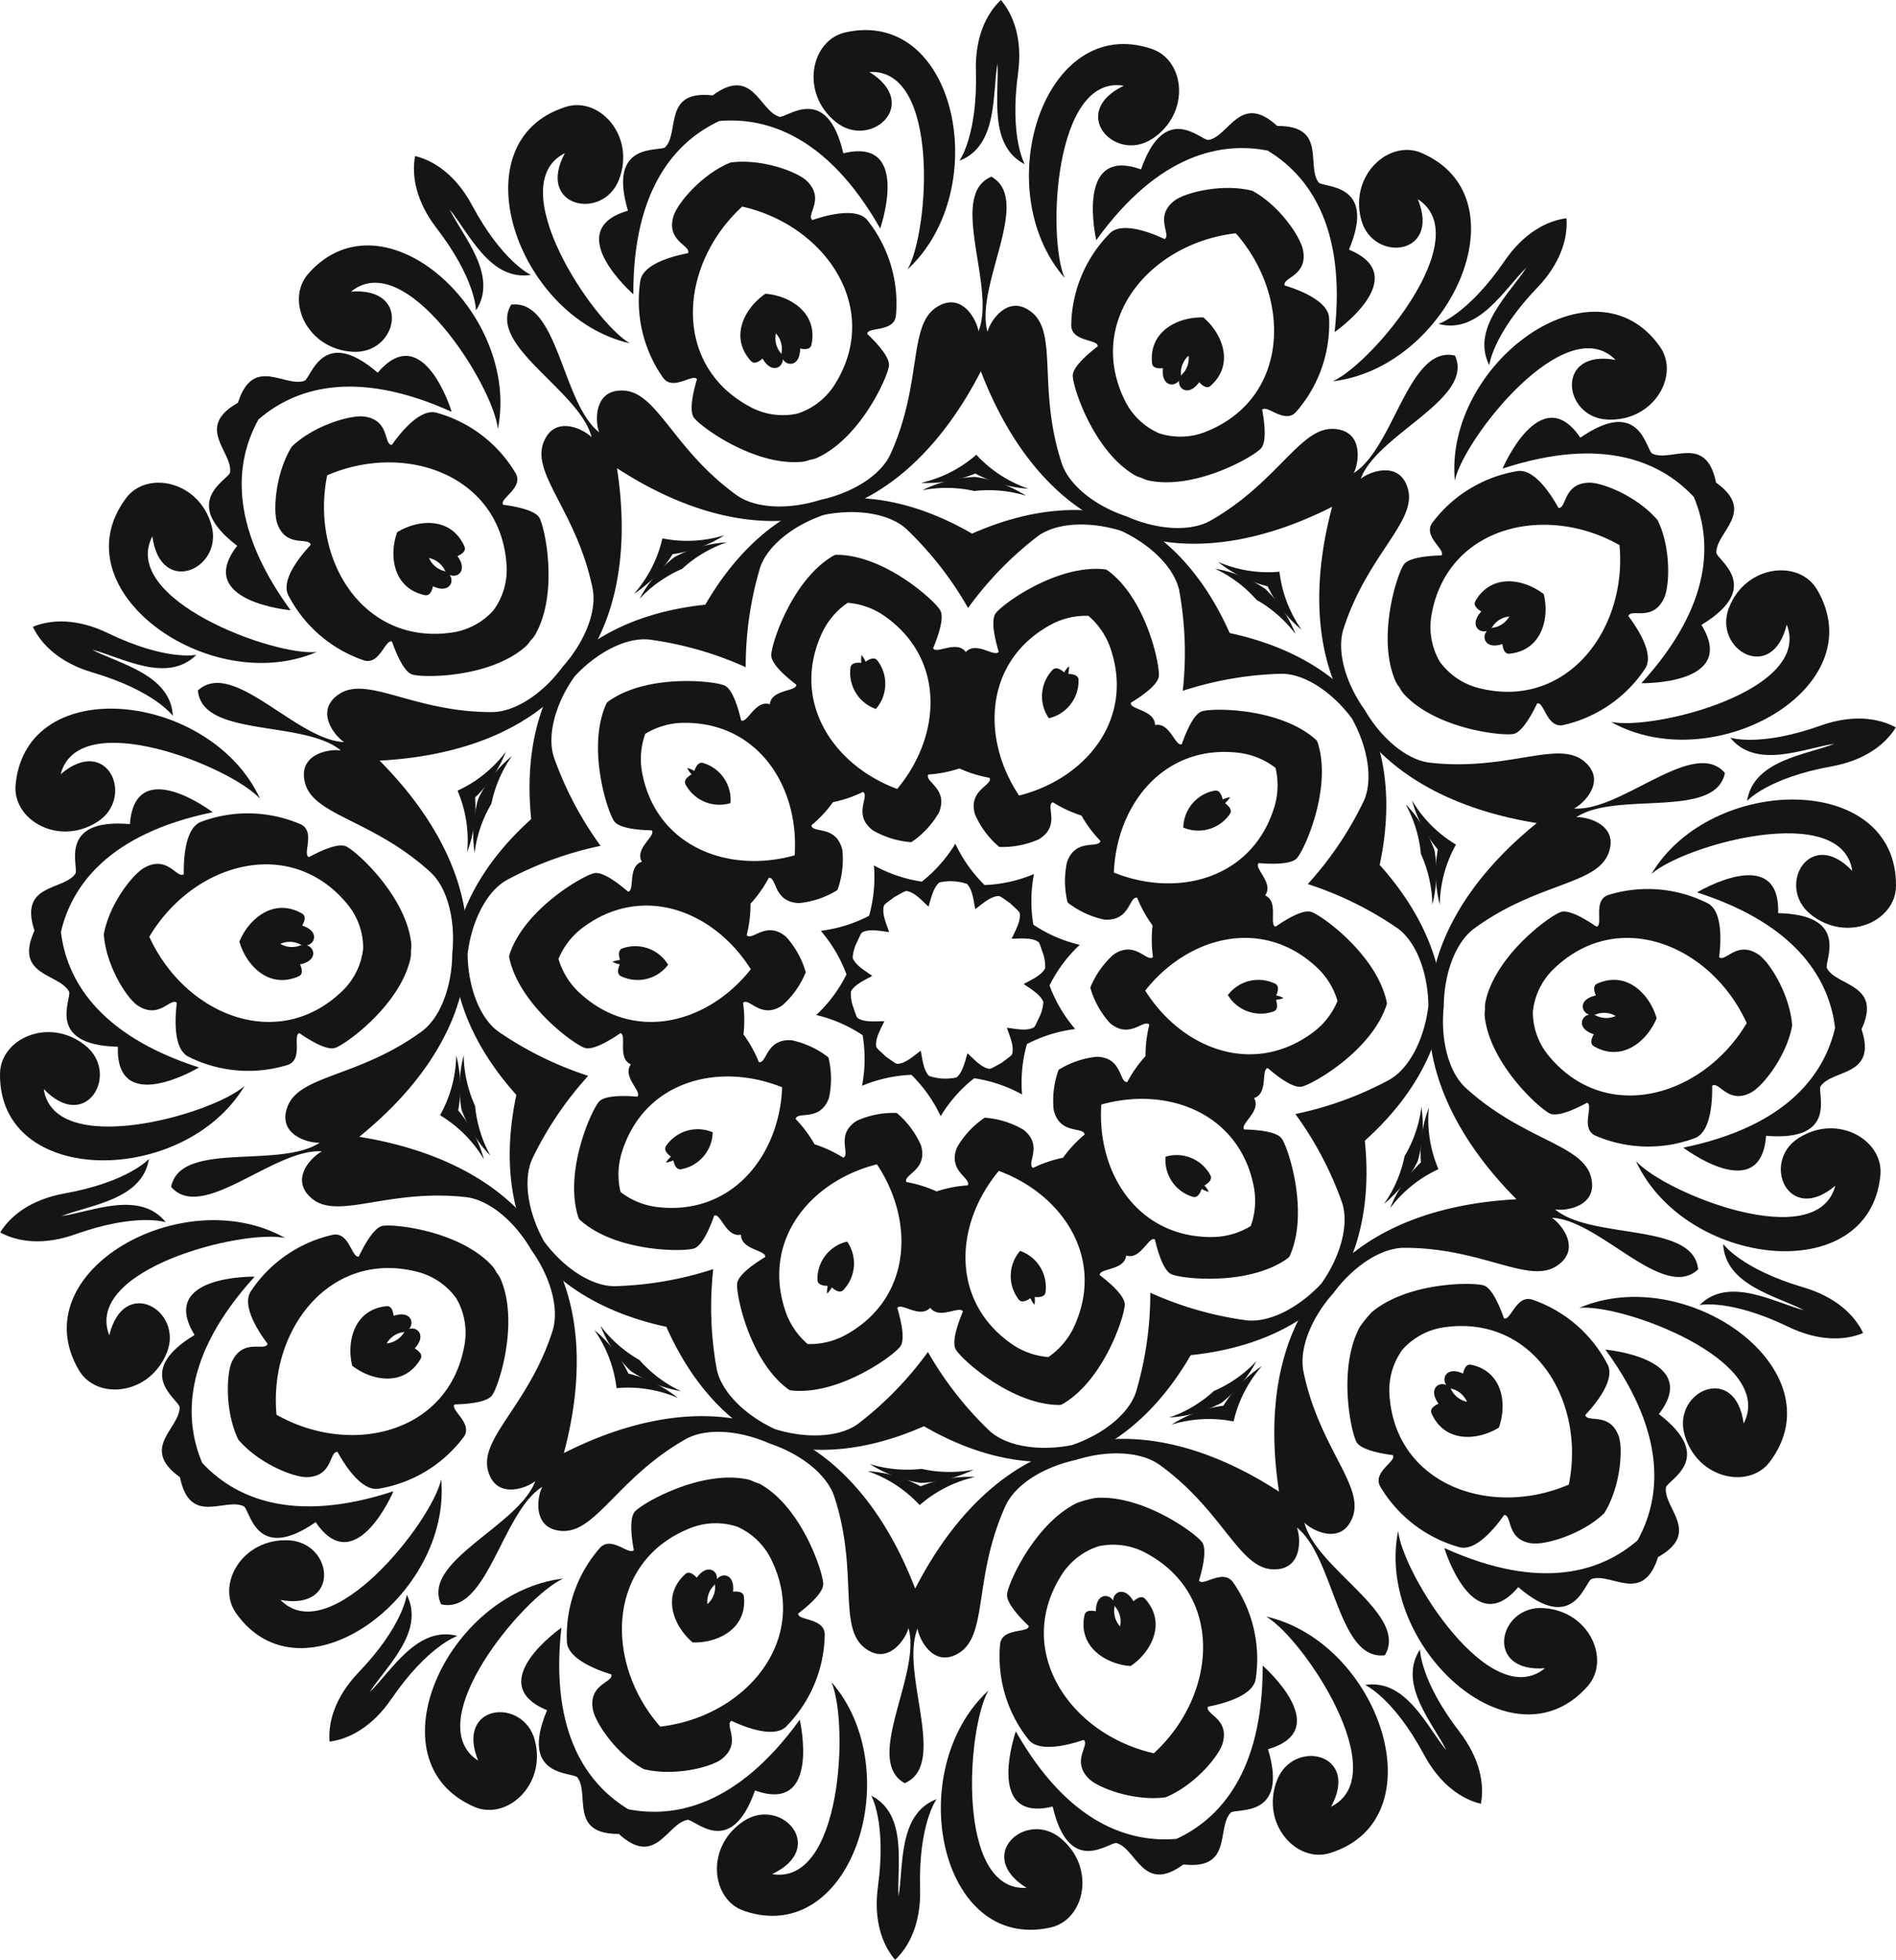 <svg xmlns="http://www.w3.org/2000/svg" width="247.819" height="256.027" viewBox="0 0 247.819 256.027"><g id="Group_1231" data-name="Group 1231" transform="translate(17.568 38.975)"><g id="Group_1229" data-name="Group 1229"><path id="Path_1797" data-name="Path 1797" d="M118.81,85.719a5.451,5.451,0,0,1,.228,1.806c-.5.924-1.69,1.433-2.8,2.048,1.042.731,2.165,1.365,2.567,2.338a5.427,5.427,0,0,1-.421,1.771c-.4.785-.629,1.477-.877,1.594-.951.452-2.209.167-3.472.01.413,1.2.949,2.377.7,3.4-.064.267-.694.634-1.381,1.185-.784.4-1.377.825-1.647.775-1.035-.194-1.885-1.164-2.814-2.034-.374,1.217-.63,2.481-1.431,3.164a6.766,6.766,0,0,1-3.6-.195c-.723-.764-.841-2.049-1.081-3.3-1.018.765-1.968,1.638-3.017,1.719-.274.021-.818-.465-1.554-.948C97.582,98.432,97,98,96.96,97.726c-.135-1.043.524-2.152,1.064-3.3-1.272.02-2.554.168-3.45-.383-.234-.144-.389-.857-.7-1.68a5.414,5.414,0,0,1-.227-1.806c.5-.924,1.689-1.433,2.8-2.048-1.042-.731-2.165-1.365-2.567-2.338A5.449,5.449,0,0,1,94.3,84.4c.4-.785.629-1.477.877-1.6.951-.451,2.209-.166,3.472-.009-.413-1.2-.949-2.377-.7-3.4.064-.267.694-.634,1.381-1.185.784-.4,1.377-.825,1.647-.775,1.035.194,1.885,1.164,2.814,2.033.374-1.216.63-2.481,1.431-3.163a6.779,6.779,0,0,1,3.6.194c.723.765.841,2.05,1.081,3.3,1.018-.764,1.968-1.637,3.017-1.718.274-.021.818.464,1.554.947.624.622,1.21,1.055,1.246,1.327.135,1.044-.524,2.153-1.064,3.305,1.272-.02,2.554-.168,3.45.383C118.344,84.183,118.5,84.9,118.81,85.719Zm.8,4.036a18.558,18.558,0,0,1,3.952-5.3,18.532,18.532,0,0,1-6.065-2.634,18.561,18.561,0,0,1,.08-6.612,18.533,18.533,0,0,1-6.455,1.433,18.561,18.561,0,0,1-3.821-5.4,18.558,18.558,0,0,1-4.38,4.954,18.565,18.565,0,0,1-6.263-2.12,18.574,18.574,0,0,1-.631,6.582,18.568,18.568,0,0,1-6.314,1.966,18.563,18.563,0,0,1,3.358,5.7,18.541,18.541,0,0,1-3.952,5.3,18.544,18.544,0,0,1,6.065,2.635,18.561,18.561,0,0,1-.08,6.612,18.558,18.558,0,0,1,6.455-1.434,18.561,18.561,0,0,1,3.821,5.4,18.543,18.543,0,0,1,4.38-4.954,18.565,18.565,0,0,1,6.263,2.12,18.55,18.55,0,0,1,.632-6.582,18.533,18.533,0,0,1,6.313-1.966A18.563,18.563,0,0,1,119.611,89.755Z" fill="#151515"></path><path id="Path_1798" data-name="Path 1798" d="M168.153,72.581a16.629,16.629,0,0,1,1.494,6.624,16.865,16.865,0,0,0,.281-7.1,16.876,16.876,0,0,0-3.773-6.018A16.625,16.625,0,0,1,168.153,72.581Z" fill="#151515"></path><path id="Path_1799" data-name="Path 1799" d="M166.022,112.056a16.63,16.63,0,0,1-2.685,6.237,16.867,16.867,0,0,0,4.4-5.576,16.87,16.87,0,0,0,.484-7.087A16.631,16.631,0,0,1,166.022,112.056Z" fill="#151515"></path><path id="Path_1800" data-name="Path 1800" d="M141.1,142.739a16.619,16.619,0,0,1-5.839,3.468,16.867,16.867,0,0,0,6.837-1.926,16.852,16.852,0,0,0,4.557-5.448A16.623,16.623,0,0,1,141.1,142.739Z" fill="#151515"></path><path id="Path_1801" data-name="Path 1801" d="M102.894,152.911a16.621,16.621,0,0,1-6.762-.627,16.849,16.849,0,0,0,6.663,2.461,16.861,16.861,0,0,0,6.889-1.729A16.63,16.63,0,0,1,102.894,152.911Z" fill="#151515"></path><path id="Path_1802" data-name="Path 1802" d="M66.009,138.686a16.615,16.615,0,0,1-5.1-4.482,16.858,16.858,0,0,0,3.944,5.908,16.865,16.865,0,0,0,6.59,2.65A16.62,16.62,0,0,1,66.009,138.686Z" fill="#151515"></path><path id="Path_1803" data-name="Path 1803" d="M44.53,105.5a16.612,16.612,0,0,1-1.493-6.624,16.85,16.85,0,0,0-.282,7.1,16.874,16.874,0,0,0,3.774,6.018A16.627,16.627,0,0,1,44.53,105.5Z" fill="#151515"></path><path id="Path_1804" data-name="Path 1804" d="M46.661,66.022a16.632,16.632,0,0,1,2.686-6.237,16.858,16.858,0,0,0-4.4,5.576,16.869,16.869,0,0,0-.484,7.087A16.625,16.625,0,0,1,46.661,66.022Z" fill="#151515"></path><path id="Path_1805" data-name="Path 1805" d="M71.588,35.339a16.619,16.619,0,0,1,5.839-3.468A16.867,16.867,0,0,0,70.59,33.8a16.868,16.868,0,0,0-4.557,5.449A16.623,16.623,0,0,1,71.588,35.339Z" fill="#151515"></path><path id="Path_1806" data-name="Path 1806" d="M109.789,25.167a16.619,16.619,0,0,1,6.762.626,16.866,16.866,0,0,0-6.662-2.461,16.864,16.864,0,0,0-6.89,1.73A16.629,16.629,0,0,1,109.789,25.167Z" fill="#151515"></path><path id="Path_1807" data-name="Path 1807" d="M146.674,39.392a16.624,16.624,0,0,1,5.1,4.481,16.863,16.863,0,0,0-3.944-5.907,16.865,16.865,0,0,0-6.59-2.65A16.62,16.62,0,0,1,146.674,39.392Z" fill="#151515"></path><path id="Path_1808" data-name="Path 1808" d="M153.369,76.517a45.273,45.273,0,0,1,11.769,5.8c2.381,1.742,3.936,5.709,3.993,10.115-.531,4.375-2.5,8.152-5.059,9.627a45.245,45.245,0,0,1-12.325,4.5,45.289,45.289,0,0,1,6.115,11.607c.9,2.809-.171,6.933-2.715,10.531-3,3.227-6.817,5.123-9.751,4.815a45.27,45.27,0,0,1-12.613-3.608,45.287,45.287,0,0,1-1.875,12.984c-.921,2.8-4.214,5.508-8.387,6.924-4.325.847-8.526.137-10.719-1.837a45.287,45.287,0,0,1-8.084-10.332,45.287,45.287,0,0,1-9.148,9.4c-2.393,1.727-6.647,1.98-10.855.672-4-1.857-6.979-4.9-7.593-7.786a45.294,45.294,0,0,1-.466-13.111,45.279,45.279,0,0,1-12.928,2.229c-2.951-.009-6.541-2.3-9.177-5.836-2.142-3.852-2.765-8.067-1.566-10.762a45.25,45.25,0,0,1,7.33-10.881,45.294,45.294,0,0,1-11.77-5.8c-2.381-1.742-3.936-5.709-3.993-10.116.531-4.374,2.5-8.151,5.059-9.627a45.289,45.289,0,0,1,12.325-4.5,45.264,45.264,0,0,1-6.115-11.606c-.9-2.809.171-6.933,2.715-10.531,3-3.227,6.817-5.123,9.751-4.815A45.269,45.269,0,0,1,79.9,48.183,45.286,45.286,0,0,1,81.775,35.2c.921-2.8,4.214-5.508,8.387-6.924,4.325-.847,8.526-.138,10.719,1.836a45.282,45.282,0,0,1,8.084,10.333,45.27,45.27,0,0,1,9.149-9.4c2.392-1.727,6.646-1.98,10.854-.672,4,1.856,6.979,4.9,7.593,7.786a45.294,45.294,0,0,1,.466,13.111,45.286,45.286,0,0,1,12.928-2.229c2.951.009,6.541,2.305,9.177,5.836,2.142,3.852,2.765,8.067,1.566,10.762A45.3,45.3,0,0,1,153.369,76.517ZM132.121,90.431c5.649-7.152,15.482-9.742,22.633-2.836a9.774,9.774,0,0,1,2.5,4.192,9.781,9.781,0,0,1-2.933,3.9C146.465,101.782,136.967,98.149,132.121,90.431Zm-4.1-15.419c.366-9.106,6.8-16.981,16.643-15.6a9.773,9.773,0,0,1,4.484,1.924,9.775,9.775,0,0,1-.081,4.878C146.292,75.764,136.473,78.407,128.016,75.012ZM115.631,64.951c-5.056-7.582-4.48-17.734,4.3-22.4a9.776,9.776,0,0,1,4.758-1.079,9.776,9.776,0,0,1,2.8,3.994C130.859,54.817,124.469,62.727,115.631,64.951ZM99.7,64.091c-8.547-3.162-14.049-11.714-9.691-20.649a9.765,9.765,0,0,1,3.216-3.669,9.77,9.77,0,0,1,4.614,1.584C106.062,46.942,105.542,57.1,99.7,64.091ZM86.3,72.76c-8.773,2.466-18.251-1.219-19.976-11.009a9.765,9.765,0,0,1,.444-4.859,9.768,9.768,0,0,1,4.664-1.43C81.371,55.146,86.919,63.668,86.3,72.76ZM80.562,87.647C74.913,94.8,65.08,97.388,57.929,90.483a9.784,9.784,0,0,1-2.5-4.192,9.768,9.768,0,0,1,2.933-3.9C66.218,76.3,75.716,79.929,80.562,87.647Zm4.105,15.419c-.366,9.106-6.8,16.981-16.643,15.6a9.773,9.773,0,0,1-4.484-1.924,9.765,9.765,0,0,1,.082-4.878C66.391,102.314,76.21,99.67,84.667,103.066Zm12.385,10.061c5.056,7.582,4.48,17.734-4.3,22.4A9.776,9.776,0,0,1,88,136.607a9.773,9.773,0,0,1-2.8-3.995C81.824,123.261,88.214,115.351,97.052,113.127Zm15.932.86c8.548,3.162,14.049,11.714,9.691,20.649a9.78,9.78,0,0,1-3.215,3.669,9.765,9.765,0,0,1-4.615-1.585C106.621,131.136,107.142,120.981,112.984,113.987Zm13.4-8.669c8.773-2.466,18.251,1.219,19.977,11.009a9.776,9.776,0,0,1-.445,4.859,9.787,9.787,0,0,1-4.664,1.43C131.312,122.932,125.764,114.41,126.38,105.318ZM150.2,91.406a3.306,3.306,0,0,0-.959-.336c.264-.612.4-1.3-.176-1.554a5.009,5.009,0,0,0-6.142,1.5,5.009,5.009,0,0,0,5.945,2.149c.6-.19.539-.889.343-1.526A3.258,3.258,0,0,0,150.2,91.406Zm-6.984-26.231a3.284,3.284,0,0,0-.974.292c-.146-.65-.443-1.285-1.056-1.154a5.009,5.009,0,0,0-4.089,4.821,5.008,5.008,0,0,0,6.074-1.755c.37-.5-.087-1.036-.62-1.436A3.3,3.3,0,0,0,143.216,65.175Zm-21.07-17.117a3.332,3.332,0,0,0-.616.809c-.5-.44-1.114-.779-1.532-.313a5.009,5.009,0,0,0-.474,6.3,5.007,5.007,0,0,0,3.881-4.99c0-.626-.679-.787-1.345-.8A3.263,3.263,0,0,0,122.146,48.058ZM95.04,46.6a3.285,3.285,0,0,0-.023,1.016c-.664-.061-1.359.025-1.423.648a5.009,5.009,0,0,0,3.321,5.379,5.01,5.01,0,0,0,.208-6.319c-.366-.508-1.012-.237-1.557.146A3.293,3.293,0,0,0,95.04,46.6ZM72.251,61.344a3.281,3.281,0,0,0,.578.836c-.573.34-1.085.819-.771,1.36a5.008,5.008,0,0,0,5.849,2.4,5.008,5.008,0,0,0-3.546-5.233c-.6-.2-.958.4-1.174,1.033A3.279,3.279,0,0,0,72.251,61.344ZM62.483,86.671a3.275,3.275,0,0,0,.959.337c-.264.611-.4,1.3.176,1.553a5.009,5.009,0,0,0,6.142-1.5,5.008,5.008,0,0,0-5.945-2.149c-.6.19-.539.889-.342,1.525A3.287,3.287,0,0,0,62.483,86.671ZM69.467,112.9a3.284,3.284,0,0,0,.974-.292c.146.65.444,1.285,1.056,1.154a5.01,5.01,0,0,0,4.089-4.822,5.008,5.008,0,0,0-6.073,1.756c-.371.505.086,1.036.619,1.435A3.348,3.348,0,0,0,69.467,112.9Zm21.07,17.117a3.307,3.307,0,0,0,.616-.809c.5.44,1.114.779,1.532.313a5.008,5.008,0,0,0,.474-6.3,5.007,5.007,0,0,0-3.881,4.99c0,.626.679.787,1.345.8A3.291,3.291,0,0,0,90.537,130.02Zm27.106,1.463a3.285,3.285,0,0,0,.023-1.016c.664.061,1.359-.025,1.424-.648a5.01,5.01,0,0,0-3.322-5.379,5.009,5.009,0,0,0-.207,6.319c.365.508,1.012.237,1.556-.146A3.293,3.293,0,0,0,117.643,131.483Zm22.79-14.749a3.313,3.313,0,0,0-.579-.836c.573-.34,1.085-.819.771-1.361a5.009,5.009,0,0,0-5.849-2.4,5.008,5.008,0,0,0,3.546,5.233c.6.2.958-.4,1.174-1.033A3.3,3.3,0,0,0,140.433,116.734Zm23.276-24.6a4.283,4.283,0,0,0-.1-.545c-1.466-5.917-8.273-10.9-9.764-11.425-1.147-.408-3.573,1.147-4.687,1.918-.9-.23.462-3.263-1.365-4.081,1.178-1.618-1.516-3.57-.845-4.22,1.35.115,4.228.258,5.02-.667,1.031-1.2,4.46-8.9,2.79-14.767a4.288,4.288,0,0,0-.181-.525,4.543,4.543,0,0,0-.4-.38c-4.665-3.924-13.1-3.952-14.615-3.5-1.168.344-2.216,3.028-2.664,4.306-.867.346-1.545-2.911-3.5-2.5,0-2-3.325-2-3.164-2.917,1.159-.7,3.571-2.276,3.669-3.49.128-1.576-1.626-9.825-6.423-13.587a4.35,4.35,0,0,0-.455-.318,4.407,4.407,0,0,0-.55-.07c-6.081-.433-12.92,4.5-13.883,5.756-.743.965-.013,3.753.376,5.05-.5.79-2.961-1.447-4.3.037-1.175-1.62-3.864.339-4.274-.5.525-1.248,1.551-3.941.917-4.98-.823-1.351-7.091-6.993-13.183-7.217a4.384,4.384,0,0,0-.555.01,4.412,4.412,0,0,0-.486.267c-5.174,3.224-7.806,11.236-7.848,12.817-.034,1.217,2.195,3.044,3.272,3.865.061.931-3.246.569-3.46,2.559-1.9-.62-2.927,2.545-3.751,2.108-.308-1.319-1.061-4.1-2.186-4.569-1.459-.609-9.847-1.489-14.907,1.91a4.452,4.452,0,0,0-.443.335,4.274,4.274,0,0,0-.236.5C59.223,58.965,61.8,66.994,62.7,68.3c.688,1,3.565,1.172,4.919,1.2.6.718-2.291,2.369-1.294,4.1-1.9.617-.872,3.779-1.8,3.91-1.024-.886-3.268-2.693-4.453-2.411-1.539.365-8.842,4.583-10.937,10.307a4.328,4.328,0,0,0-.162.531,4.286,4.286,0,0,0,.1.545c1.467,5.917,8.273,10.9,9.764,11.425,1.147.408,3.573-1.147,4.687-1.918.9.23-.462,3.263,1.365,4.081-1.178,1.618,1.516,3.57.845,4.219-1.35-.114-4.228-.257-5.02.667-1.03,1.2-4.46,8.9-2.79,14.768a4.465,4.465,0,0,0,.181.525,4.4,4.4,0,0,0,.4.379c4.665,3.925,13.1,3.952,14.615,3.5,1.168-.344,2.216-3.028,2.665-4.307.867-.346,1.544,2.911,3.5,2.5,0,2,3.324,2,3.163,2.916-1.159.7-3.571,2.277-3.669,3.491-.128,1.576,1.626,9.825,6.423,13.587a4.35,4.35,0,0,0,.455.318,4.6,4.6,0,0,0,.55.07c6.081.433,12.92-4.5,13.883-5.756.743-.965.013-3.753-.375-5.051.5-.789,2.96,1.448,4.3-.037,1.174,1.62,3.863-.338,4.274.5-.526,1.249-1.552,3.942-.917,4.981.822,1.35,7.09,6.993,13.182,7.217a4.571,4.571,0,0,0,.555-.01,4.412,4.412,0,0,0,.486-.267c5.174-3.224,7.807-11.236,7.849-12.817.033-1.217-2.2-3.044-3.273-3.865-.061-.932,3.246-.57,3.46-2.559,1.9.62,2.927-2.545,3.751-2.108.309,1.319,1.062,4.1,2.186,4.568,1.459.609,9.847,1.49,14.907-1.91a4.449,4.449,0,0,0,.443-.334,4.277,4.277,0,0,0,.236-.5c2.291-5.649-.289-13.678-1.184-14.982-.688-1-3.565-1.172-4.919-1.2-.6-.718,2.291-2.369,1.294-4.1,1.9-.617.873-3.78,1.8-3.91,1.024.885,3.268,2.693,4.453,2.411,1.539-.365,8.842-4.583,10.937-10.307A4.382,4.382,0,0,0,163.709,92.136ZM133.077,81.92a16.518,16.518,0,0,0,.057,4.137c-.832.727-2.333-2.247-5.149-.336a11.674,11.674,0,0,0-3.046,4.322,11.668,11.668,0,0,0,2.563,4.625c2.594,2.2,4.406-.593,5.155.219a16.539,16.539,0,0,0-.5,4.107,16.5,16.5,0,0,0-2.385,3.381c-1.1.1-.567-3.189-3.968-3.3a11.673,11.673,0,0,0-5.005,1.706,11.653,11.653,0,0,0-.644,5.249c.8,3.306,3.912,2.11,4.041,3.207a16.542,16.542,0,0,0-2.82,3.028,16.5,16.5,0,0,0-3.917,1.333c-.949-.567,1.416-2.914-1.271-5a11.673,11.673,0,0,0-5.052-1.562,11.685,11.685,0,0,0-3.607,3.867c-1.293,3.148,1.925,4.008,1.384,4.971a16.511,16.511,0,0,0-4.061.792,16.53,16.53,0,0,0-3.952-1.225c-.434-1.016,2.858-1.524,1.911-4.792a11.672,11.672,0,0,0-3.169-4.233,11.664,11.664,0,0,0-5.191,1.009c-2.9,1.786-.8,4.373-1.8,4.834a16.511,16.511,0,0,0-3.751-1.746,16.518,16.518,0,0,0-2.477-3.314c.246-1.077,3.208.447,4.363-2.754a11.667,11.667,0,0,0-.076-5.287,11.666,11.666,0,0,0-4.792-2.235c-3.393-.257-3.217,3.069-4.3,2.852a16.527,16.527,0,0,0-2.008-3.617,16.518,16.518,0,0,0-.057-4.137c.832-.727,2.333,2.247,5.149.336a11.671,11.671,0,0,0,3.046-4.322,11.668,11.668,0,0,0-2.563-4.625c-2.594-2.2-4.406.592-5.155-.22a16.526,16.526,0,0,0,.5-4.107,16.469,16.469,0,0,0,2.385-3.38c1.1-.1.567,3.189,3.968,3.3A11.668,11.668,0,0,0,91.886,77.3a11.671,11.671,0,0,0,.645-5.249c-.8-3.306-3.913-2.11-4.042-3.208a16.5,16.5,0,0,0,2.82-3.027,16.52,16.52,0,0,0,3.918-1.333c.948.567-1.417,2.914,1.271,5a11.677,11.677,0,0,0,5.051,1.562,11.665,11.665,0,0,0,3.607-3.868c1.293-3.147-1.925-4.007-1.384-4.97a16.511,16.511,0,0,0,4.061-.792,16.522,16.522,0,0,0,3.952,1.224c.434,1.016-2.858,1.525-1.911,4.793a11.672,11.672,0,0,0,3.169,4.233,11.661,11.661,0,0,0,5.191-1.009c2.9-1.786.8-4.373,1.8-4.835a16.509,16.509,0,0,0,3.751,1.747,16.516,16.516,0,0,0,2.478,3.313c-.247,1.078-3.209-.446-4.364,2.755a11.681,11.681,0,0,0,.076,5.287,11.682,11.682,0,0,0,4.793,2.235c3.392.257,3.216-3.069,4.3-2.853A16.55,16.55,0,0,0,133.077,81.92Zm37.91,10.609C170.9,86.76,168.4,80.3,162.764,74.015c1.761-8.25.72-15.1-2.072-20.15-3.463-4.615-9.287-8.372-17.534-10.144-3.425-7.71-8.295-12.641-13.521-15.085-5.514-1.7-12.434-1.314-20.148,2.1-7.3-4.225-14.14-5.352-19.805-4.257-5.459,1.867-10.832,6.245-15.066,13.542-8.391.874-14.585,3.982-18.524,8.2C52.775,52.937,51,59.637,51.864,68.029,45.59,73.668,42.406,79.824,41.7,85.549c.089,5.769,2.593,12.232,8.223,18.513-1.761,8.25-.719,15.1,2.072,20.151,3.463,4.615,9.287,8.372,17.535,10.144,3.424,7.71,8.294,12.641,13.52,15.085,5.514,1.7,12.434,1.314,20.148-2.1,7.3,4.225,14.141,5.351,19.805,4.256,5.459-1.866,10.832-6.245,15.066-13.541,8.391-.874,14.585-3.982,18.524-8.2,3.32-4.72,5.093-11.419,4.23-19.811C167.093,104.41,170.278,98.254,170.987,92.529Z" fill="#151515"></path></g><g id="Group_1230" data-name="Group 1230"><path id="Path_1809" data-name="Path 1809" d="M222.291,95.3c-.729-5.994-4.65-13.389-18.047-17.695,0,0,10.9-6.539,10.6,2.706,9.62.226,5.937,6.389,6.388,7.216,1.312,2.4,7.24,2,4.514,7.959,2.068,6.218-3.782,5.178-5.344,7.428-.538.773,2.461,7.3-7.129,6.486-.7,9.224-10.827,1.549-10.827,1.549C216.227,108.108,220.921,101.179,222.291,95.3Z" fill="#151515"></path><path id="Path_1810" data-name="Path 1810" d="M196.467,162.256c2.934-5.278,4.108-13.565-4.2-24.923,0,0,12.661,1.115,6.983,8.418,7.651,5.837,1.049,8.659.928,9.593-.353,2.716,4.68,5.873-1.027,9.092-1.982,6.246-6.1,1.966-8.69,2.868-.889.31-2.3,7.35-9.579,1.057-5.985,7.053-9.67-5.11-9.67-5.11C184.032,169.055,191.9,166.209,196.467,162.256Z" fill="#151515"></path><path id="Path_1811" data-name="Path 1811" d="M136.219,201.247c5.476-2.545,11.3-8.559,11.252-22.631,0,0,9.587,8.344.7,10.915,2.759,9.22-4.241,7.621-4.888,8.306-1.882,1.99.335,7.5-6.175,6.752-5.275,3.889-6.093-2-8.716-2.787-.9-.272-6.179,4.6-8.371-4.776-8.987,2.189-4.819-9.818-4.819-9.818C122.162,199.438,130.2,201.762,136.219,201.247Z" fill="#151515"></path><path id="Path_1812" data-name="Path 1812" d="M64.558,197.379c5.927,1.159,14.171-.285,22.406-11.7,0,0,2.851,12.386-5.848,9.243-3.188,9.081-7.911,3.673-8.837,3.847-2.692.5-4.14,6.266-8.965,1.833-6.553.045-3.756-5.2-5.413-7.378-.569-.75-7.7.085-3.965-8.784-8.557-3.513,1.872-10.777,1.872-10.777C54.249,187.653,59.389,194.259,64.558,197.379Z" fill="#151515"></path><path id="Path_1813" data-name="Path 1813" d="M8.858,152.128c4.113,4.422,11.631,8.1,25,3.708,0,0-4.974,11.7-10.165,4.04-7.916,5.473-8.559-1.678-9.409-2.082-2.475-1.175-7.033,2.636-8.331-3.787-5.328-3.814.017-6.411-.042-9.15-.02-.942-6.28-4.457,1.955-9.437-4.858-7.872,7.849-7.618,7.849-7.618C6.234,138.2,6.509,146.565,8.858,152.128Z" fill="#151515"></path><path id="Path_1814" data-name="Path 1814" d="M-9.608,82.78c.729,5.994,4.65,13.388,18.047,17.695,0,0-10.9,6.539-10.6-2.706-9.62-.226-5.937-6.389-6.388-7.216-1.311-2.4-7.239-2-4.514-7.96-2.068-6.218,3.782-5.177,5.344-7.427.538-.774-2.46-7.3,7.129-6.486.7-9.224,10.827-1.549,10.827-1.549C-3.543,69.97-8.238,76.9-9.608,82.78Z" fill="#151515"></path><path id="Path_1815" data-name="Path 1815" d="M16.216,15.822c-2.934,5.278-4.108,13.565,4.2,24.923,0,0-12.66-1.116-6.983-8.418-7.651-5.838-1.049-8.659-.928-9.593.353-2.716-4.68-5.874,1.027-9.093,1.982-6.246,6.1-1.966,8.69-2.867.889-.31,2.3-7.351,9.579-1.058,5.985-7.052,9.671,5.111,9.671,5.111C28.651,9.023,20.781,11.869,16.216,15.822Z" fill="#151515"></path><path id="Path_1816" data-name="Path 1816" d="M76.464-23.17c-5.476,2.546-11.3,8.56-11.252,22.632,0,0-9.587-8.344-.7-10.915-2.759-9.22,4.241-7.622,4.888-8.306,1.882-1.99-.334-7.5,6.175-6.752,5.275-3.889,6.093,2,8.716,2.787.9.272,6.18-4.595,8.371,4.775,8.987-2.188,4.819,9.819,4.819,9.819C90.521-21.361,82.48-23.684,76.464-23.17Z" fill="#151515"></path><path id="Path_1817" data-name="Path 1817" d="M148.125-19.3c-5.926-1.159-14.171.285-22.406,11.7,0,0-2.851-12.386,5.848-9.243,3.188-9.081,7.911-3.673,8.837-3.847,2.693-.5,4.14-6.266,8.965-1.833,6.553-.045,3.756,5.2,5.413,7.378.569.75,7.7-.085,3.965,8.784C167.3-2.854,156.875,4.41,156.875,4.41,158.434-9.575,153.294-16.181,148.125-19.3Z" fill="#151515"></path><path id="Path_1818" data-name="Path 1818" d="M203.826,25.949c-4.113-4.421-11.632-8.1-25-3.707,0,0,4.974-11.7,10.165-4.04,7.916-5.473,8.559,1.678,9.41,2.082,2.474,1.175,7.032-2.637,8.33,3.786,5.328,3.815-.016,6.412.042,9.151.02.941,6.28,4.457-1.955,9.437,4.859,7.871-7.849,7.618-7.849,7.618C206.449,39.878,206.174,31.512,203.826,25.949Z" fill="#151515"></path><path id="Path_1819" data-name="Path 1819" d="M224.538,74.8c-1.369-9.182-22.016-3.378-26.258.4,7.856-13.146,32.156-13.312,31.97,1.6-.058,4.611-6.464,7.467-11.175,3.657C214.522,76.773,219.007,68.966,224.538,74.8Z" fill="#151515"></path><path id="Path_1820" data-name="Path 1820" d="M193.593,8.043C187.088,1.418,173.8,18.25,172.585,23.8c-1.372-15.252,18.19-29.67,26.807-17.493,2.663,3.764-.841,9.84-6.891,9.527C186.651,15.529,185.691,6.577,193.593,8.043Z" fill="#151515"></path><path id="Path_1821" data-name="Path 1821" d="M129.321-27.773c-9.157-1.536-10.016,19.894-7.735,25.1-10.074-11.533-2.723-34.7,11.4-29.909,4.368,1.479,5.1,8.455.025,11.758C128.1-17.637,122.067-24.315,129.321-27.773Z" fill="#151515"></path><path id="Path_1822" data-name="Path 1822" d="M56.272-18.971c-8.311,4.139,3.59,21.982,8.493,24.849-14.929-3.409-22.6-26.468-8.353-30.9,4.4-1.37,9.1,3.84,6.931,9.5C61.246-10.056,52.436-11.909,56.272-18.971Z" fill="#151515"></path><path id="Path_1823" data-name="Path 1823" d="M2.347,31.087C-1.943,39.321,18.173,46.761,23.825,46.2,9.743,52.216-10.014,38.067-1.1,26.109c2.756-3.7,9.618-2.242,11.19,3.609C11.612,35.376,3.395,39.055,2.347,31.087Z" fill="#151515"></path><path id="Path_1824" data-name="Path 1824" d="M-11.854,103.281c1.368,9.183,22.015,3.379,26.257-.4-7.856,13.146-32.156,13.312-31.97-1.6.058-4.611,6.464-7.467,11.175-3.657C-1.838,101.305-6.323,109.112-11.854,103.281Z" fill="#151515"></path><path id="Path_1825" data-name="Path 1825" d="M19.09,170.035c6.5,6.625,19.8-10.207,21.009-15.757,1.371,15.253-18.19,29.67-26.808,17.494-2.663-3.764.841-9.84,6.891-9.527C26.032,162.549,26.992,171.5,19.09,170.035Z" fill="#151515"></path><path id="Path_1826" data-name="Path 1826" d="M83.362,205.851c9.157,1.536,10.016-19.894,7.735-25.1,10.074,11.534,2.723,34.7-11.4,29.91-4.368-1.48-5.1-8.455-.025-11.758C84.578,195.715,90.617,202.393,83.362,205.851Z" fill="#151515"></path><path id="Path_1827" data-name="Path 1827" d="M156.412,197.049c8.31-4.14-3.591-21.982-8.494-24.849,14.93,3.409,22.6,26.468,8.353,30.9-4.4,1.37-9.1-3.84-6.931-9.5C151.437,188.134,160.247,189.987,156.412,197.049Z" fill="#151515"></path><path id="Path_1828" data-name="Path 1828" d="M210.336,146.99c4.29-8.233-15.826-15.673-21.478-15.11,14.082-6.018,33.839,8.131,24.921,20.089-2.756,3.7-9.618,2.241-11.19-3.61C201.071,142.7,209.288,139.022,210.336,146.99Z" fill="#151515"></path><path id="Path_1829" data-name="Path 1829" d="M222.318,115.922c-2.35,8.982-22.252.989-26.062-3.223,6.394,13.915,30.535,16.7,31.956,1.846.44-4.59-5.622-8.119-10.716-4.838C212.573,112.879,216.191,121.123,222.318,115.922Z" fill="#151515"></path><path id="Path_1830" data-name="Path 1830" d="M215.97,42.619c3.379,8.648-17.421,13.879-22.98,12.711,13.353,7.5,34.518-4.441,26.939-17.29-2.342-3.971-9.321-3.264-11.513,2.384C206.3,45.885,214.07,50.428,215.97,42.619Z" fill="#151515"></path><path id="Path_1831" data-name="Path 1831" d="M167.748-12.953c7.816,5.01-5.936,21.467-11.12,23.79,15.21-1.782,25.315-23.882,11.632-29.822-4.23-1.836-9.46,2.838-7.914,8.7C161.842-4.626,170.8-5.52,167.748-12.953Z" fill="#151515"></path><path id="Path_1832" data-name="Path 1832" d="M96.071-29.568c9.268-.542,7.816,20.857,4.988,25.782,11.257-10.382,6.442-34.2-8.119-30.963-4.5,1-5.985,7.856-1.291,11.687C96.188-19.36,102.91-25.349,96.071-29.568Z" fill="#151515"></path><path id="Path_1833" data-name="Path 1833" d="M28.317-.879C35.5-6.765,46.9,11.4,47.507,17.048,50.512,2.031,32.616-14.408,22.738-3.23,19.685.225,22.515,6.643,28.564,6.983,34.412,7.311,36.33-1.486,28.317-.879Z" fill="#151515"></path><path id="Path_1834" data-name="Path 1834" d="M-9.634,62.155c2.349-8.982,22.251-.988,26.062,3.224-6.395-13.915-30.536-16.7-31.957-1.847-.439,4.591,5.622,8.12,10.716,4.839C.111,65.2-3.508,56.954-9.634,62.155Z" fill="#151515"></path><path id="Path_1835" data-name="Path 1835" d="M-3.287,135.459c-3.379-8.648,17.421-13.879,22.98-12.711-13.353-7.5-34.518,4.441-26.939,17.29,2.342,3.971,9.321,3.263,11.513-2.384C6.386,132.193-1.387,127.65-3.287,135.459Z" fill="#151515"></path><path id="Path_1836" data-name="Path 1836" d="M44.935,191.031c-7.816-5.01,5.936-21.468,11.12-23.79-15.21,1.782-25.315,23.882-11.632,29.822,4.23,1.836,9.46-2.838,7.914-8.7C50.841,182.7,41.882,183.6,44.935,191.031Z" fill="#151515"></path><path id="Path_1837" data-name="Path 1837" d="M116.612,207.646c-9.268.541-7.816-20.857-4.987-25.782-11.258,10.381-6.443,34.2,8.119,30.963,4.5-1,5.984-7.857,1.29-11.687C116.5,197.438,109.773,203.427,116.612,207.646Z" fill="#151515"></path><path id="Path_1838" data-name="Path 1838" d="M184.366,178.957c-7.18,5.886-18.582-12.279-19.189-17.927-3.006,15.016,14.89,31.456,24.768,20.278,3.053-3.455.223-9.874-5.825-10.213C178.271,170.767,176.353,179.564,184.366,178.957Z" fill="#151515"></path><path id="Path_1839" data-name="Path 1839" d="M230.225,56.053c-1.352,2.22-4.073,4.311-8.393,5.09-8.343,1.5-11.049,4.509-11.049,4.509.858-5.363,7.763-6.007,11.414-7.462-3.891.554-10.2,3.429-13.614-.8,0,0,3.843,1.263,11.829-1.581C224.547,54.338,227.948,54.8,230.225,56.053Z" fill="#151515"></path><path id="Path_1840" data-name="Path 1840" d="M225.954,135.169c-2.4,1-5.83,1.094-9.782-.815-7.633-3.688-11.589-2.846-11.589-2.846,3.846-3.835,9.811-.3,13.62.672-3.474-1.839-10.269-3.223-10.545-8.647,0,0,2.367,3.28,10.5,5.672C222.369,130.444,224.849,132.816,225.954,135.169Z" fill="#151515"></path><path id="Path_1841" data-name="Path 1841" d="M175.995,196.666c-2.529-.6-5.359-2.542-7.434-6.41-4.008-7.47-7.7-9.114-7.7-9.114,5.366-.842,8.112,5.526,10.624,8.549-1.729-3.53-6.414-8.643-3.448-13.194,0,0-.014,4.045,5.159,10.761C175.872,190.736,176.484,194.113,175.995,196.666Z" fill="#151515"></path><path id="Path_1842" data-name="Path 1842" d="M99.431,217.052c-1.694-1.972-2.842-5.206-2.247-9.555,1.149-8.4-.875-11.9-.875-11.9,4.836,2.474,3.315,9.239,3.57,13.162.676-3.872-.108-10.762,4.966-12.7,0,0-2.389,3.264-2.151,11.738C102.817,212.182,101.327,215.274,99.431,217.052Z" fill="#151515"></path><path id="Path_1843" data-name="Path 1843" d="M25.506,188.542c-.211-2.591.762-5.882,3.8-9.051,5.866-6.12,6.288-10.143,6.288-10.143,2.458,4.843-2.749,9.423-4.848,12.746,2.823-2.735,6.238-8.77,11.483-7.356,0,0-3.852,1.237-8.64,8.232C31.108,186.592,28.086,188.218,25.506,188.542Z" fill="#151515"></path><path id="Path_1844" data-name="Path 1844" d="M-17.542,122.025c1.352-2.22,4.074-4.312,8.393-5.09,8.343-1.5,11.049-4.51,11.049-4.51-.858,5.364-7.762,6.008-11.414,7.463,3.891-.554,10.2-3.429,13.614.8,0,0-3.843-1.262-11.829,1.582C-11.864,123.74-15.265,123.279-17.542,122.025Z" fill="#151515"></path><path id="Path_1845" data-name="Path 1845" d="M-13.271,42.908c2.4-1,5.83-1.093,9.782.816C4.144,47.412,8.1,46.57,8.1,46.57c-3.847,3.835-9.812.3-13.621-.672,3.474,1.839,10.269,3.223,10.545,8.647,0,0-2.367-3.28-10.5-5.673C-9.685,47.633-12.166,45.261-13.271,42.908Z" fill="#151515"></path><path id="Path_1846" data-name="Path 1846" d="M36.688-18.588c2.529.6,5.359,2.542,7.434,6.41,4.008,7.47,7.7,9.114,7.7,9.114-5.366.841-8.113-5.526-10.625-8.55,1.73,3.53,6.414,8.644,3.448,13.194,0,0,.014-4.044-5.159-10.76C36.811-12.658,36.2-16.035,36.688-18.588Z" fill="#151515"></path><path id="Path_1847" data-name="Path 1847" d="M113.252-38.975c1.694,1.972,2.842,5.207,2.247,9.556-1.148,8.4.875,11.9.875,11.9-4.836-2.473-3.315-9.239-3.57-13.161-.676,3.872.108,10.762-4.966,12.7,0,0,2.389-3.265,2.151-11.739C109.866-34.1,111.356-37.2,113.252-38.975Z" fill="#151515"></path><path id="Path_1848" data-name="Path 1848" d="M187.177-10.464c.211,2.591-.762,5.882-3.8,9.051C177.512,4.707,177.09,8.73,177.09,8.73c-2.458-4.844,2.749-9.423,4.848-12.746-2.822,2.735-6.238,8.77-11.482,7.356,0,0,3.851-1.237,8.639-8.232C181.575-8.514,184.6-10.14,187.177-10.464Z" fill="#151515"></path><path id="Path_1849" data-name="Path 1849" d="M172.735,71.36a16.557,16.557,0,0,0-2.114,7.845,16.812,16.812,0,0,1-.259-7.213A16.807,16.807,0,0,1,167,65.606,16.545,16.545,0,0,0,172.735,71.36Z" fill="#151515"></path><path id="Path_1850" data-name="Path 1850" d="M170.446,113.762a16.549,16.549,0,0,0-6.321,5.1,16.816,16.816,0,0,1,4.03-5.988,16.813,16.813,0,0,1,1.034-7.143A16.551,16.551,0,0,0,170.446,113.762Z" fill="#151515"></path><path id="Path_1851" data-name="Path 1851" d="M143.671,146.72a16.546,16.546,0,0,0-8.113.414,16.813,16.813,0,0,1,6.779-2.476,16.81,16.81,0,0,1,5.036-5.171A16.554,16.554,0,0,0,143.671,146.72Z" fill="#151515"></path><path id="Path_1852" data-name="Path 1852" d="M102.638,157.646a16.544,16.544,0,0,0-6.808-4.435,16.8,16.8,0,0,1,6.94,1.983,16.8,16.8,0,0,1,7.113-1.224A16.541,16.541,0,0,0,102.638,157.646Z" fill="#151515"></path><path id="Path_1853" data-name="Path 1853" d="M63.019,142.366a16.545,16.545,0,0,0-2.9-7.589,16.813,16.813,0,0,1,4.45,5.683,16.8,16.8,0,0,1,6.473,3.191A16.545,16.545,0,0,0,63.019,142.366Z" fill="#151515"></path><path id="Path_1854" data-name="Path 1854" d="M39.948,106.717a16.553,16.553,0,0,0,2.114-7.844,16.808,16.808,0,0,1,.259,7.212,16.819,16.819,0,0,1,3.362,6.387A16.557,16.557,0,0,0,39.948,106.717Z" fill="#151515"></path><path id="Path_1855" data-name="Path 1855" d="M42.237,64.316a16.549,16.549,0,0,0,6.321-5.1,16.825,16.825,0,0,1-4.03,5.988,16.813,16.813,0,0,1-1.034,7.143A16.551,16.551,0,0,0,42.237,64.316Z" fill="#151515"></path><path id="Path_1856" data-name="Path 1856" d="M69.012,31.358a16.55,16.55,0,0,0,8.114-.414,16.805,16.805,0,0,1-6.78,2.475,16.8,16.8,0,0,1-5.035,5.171A16.554,16.554,0,0,0,69.012,31.358Z" fill="#151515"></path><path id="Path_1857" data-name="Path 1857" d="M110.045,20.432a16.542,16.542,0,0,0,6.808,4.434,16.8,16.8,0,0,1-6.94-1.982,16.818,16.818,0,0,1-7.113,1.224A16.562,16.562,0,0,0,110.045,20.432Z" fill="#151515"></path><path id="Path_1858" data-name="Path 1858" d="M149.664,35.712a16.546,16.546,0,0,0,2.9,7.588,16.8,16.8,0,0,1-4.45-5.682,16.815,16.815,0,0,1-6.473-3.191A16.557,16.557,0,0,0,149.664,35.712Z" fill="#151515"></path><path id="Path_1859" data-name="Path 1859" d="M216.68,95c-.283-4.066-2.962-8.309-4.4-9.274-2.816-1.911-4.317,1.063-5.149.336.225-1.759.535-5.948-1.466-7.023a17.433,17.433,0,0,0-12.915-1.13c-2.232.63-.693,3.939-1.639,4.18-1.114-.771-3.54-2.326-4.687-1.918-1.491.528-8.3,5.508-9.764,11.425a3.6,3.6,0,0,0-.118,1.238,3.617,3.617,0,0,0-.016,1.243c.821,6.04,7.052,11.724,8.477,12.41,1.1.529,3.676-.757,4.866-1.4.916.341-.971,3.466,1.18,4.332a17.437,17.437,0,0,0,12.962.267c2.1-.854,2.248-5.051,2.213-6.825.906-.632,2.078,2.486,5.083.889C212.841,102.937,215.961,99.007,216.68,95ZM199.109,29c-2.62-3.123-7.281-4.981-9.01-4.918-3.4.109-2.867,3.4-3.967,3.3-.852-1.555-3.063-5.126-5.314-4.82a17.436,17.436,0,0,0-11.113,6.677c-1.435,1.822,1.755,3.594,1.131,4.345-1.354.032-4.231.2-4.92,1.2-.9,1.3-3.475,9.333-1.184,14.982a3.619,3.619,0,0,0,.633,1.07,3.613,3.613,0,0,0,.718,1.016c4.214,4.4,12.6,5.339,14.152,5.056,1.2-.216,2.53-2.772,3.113-3.994.941-.263,1.251,3.374,3.5,2.811a17.437,17.437,0,0,0,10.643-7.4c1.2-1.928-1.151-5.408-2.221-6.822.36-1.045,3.142.789,4.634-2.269C200.67,37.684,200.885,32.671,199.109,29ZM146.1-14.059c-3.955-.987-8.818.25-10.18,1.317-2.687,2.087-.322,4.433-1.271,5-1.6-.758-5.491-2.346-7.132-.776a17.438,17.438,0,0,0-5.066,11.934c-.09,2.317,3.533,1.876,3.469,2.85-1.077.822-3.306,2.648-3.273,3.865.043,1.581,2.675,9.594,7.849,12.817a3.633,3.633,0,0,0,1.141.5,3.623,3.623,0,0,0,1.177.4c6,1.086,13.33-3.084,14.422-4.227.842-.88.417-3.73.17-5.062.607-.765,3,1.995,4.485.216a17.434,17.434,0,0,0,4.259-12.244c-.162-2.266-4.109-3.7-5.807-4.214-.322-1.057,3.006-1.208,2.416-4.559C152.469-7.953,149.7-12.135,146.1-14.059ZM77.91-17.74c-3.78,1.526-6.987,5.385-7.462,7.048C69.5-7.424,72.793-6.915,72.359-5.9c-1.743.329-5.822,1.329-6.227,3.564A17.437,17.437,0,0,0,69.049,10.3c1.289,1.929,3.961-.558,4.482.268-.389,1.3-1.119,4.085-.376,5.05.963,1.254,7.8,6.189,13.883,5.756a3.611,3.611,0,0,0,1.214-.271,3.611,3.611,0,0,0,1.187-.368c5.491-2.648,8.971-10.331,9.183-11.9.164-1.206-1.855-3.262-2.837-4.194.041-.976,3.595-.147,3.755-2.461a17.437,17.437,0,0,0-3.752-12.41c-1.462-1.738-5.5-.577-7.174,0-.882-.666,1.721-2.744-.726-5.108C86.649-16.543,81.948-18.3,77.91-17.74Zm-57.333,37.1c-2.161,3.456-2.488,8.463-1.894,10.088,1.155,3.2,4.117,1.677,4.363,2.754C21.83,33.5,19.117,36.7,20.1,38.75a17.437,17.437,0,0,0,9.784,8.506c2.176.8,2.876-2.78,3.783-2.418.449,1.278,1.5,3.962,2.665,4.307,1.516.448,9.95.42,14.614-3.5a3.606,3.606,0,0,0,.823-.933,3.6,3.6,0,0,0,.744-1c2.886-5.369,1.186-13.63.436-15.022-.576-1.073-3.418-1.549-4.761-1.726-.54-.814,2.823-2.233,1.592-4.2a17.44,17.44,0,0,0-10.33-7.834c-2.2-.546-4.787,2.765-5.8,4.22-1.1-.02-.22-3.232-3.589-3.706C28.351,15.2,23.517,16.542,20.577,19.365ZM-4,83.083c.283,4.066,2.962,8.309,4.4,9.274,2.815,1.911,4.316-1.063,5.148-.336-.225,1.759-.535,5.947,1.466,7.023a17.438,17.438,0,0,0,12.915,1.13c2.232-.63.693-3.94,1.639-4.18,1.114.771,3.54,2.326,4.687,1.918,1.491-.529,8.3-5.508,9.765-11.425a3.618,3.618,0,0,0,.117-1.238,3.617,3.617,0,0,0,.016-1.243c-.821-6.041-7.052-11.724-8.477-12.41-1.1-.529-3.676.756-4.866,1.4-.916-.34.971-3.465-1.18-4.332A17.437,17.437,0,0,0,8.669,68.4c-2.1.854-2.248,5.052-2.213,6.825-.906.633-2.078-2.485-5.083-.888C-.158,75.141-3.278,79.071-4,83.083Zm17.572,65.993c2.619,3.123,7.28,4.981,9.009,4.918,3.4-.109,2.867-3.4,3.967-3.3.852,1.556,3.064,5.127,5.314,4.821a17.436,17.436,0,0,0,11.113-6.677c1.435-1.822-1.755-3.6-1.13-4.345,1.354-.032,4.23-.2,4.919-1.2.9-1.3,3.475-9.333,1.184-14.982a3.617,3.617,0,0,0-.633-1.071,3.639,3.639,0,0,0-.717-1.015c-4.215-4.4-12.6-5.339-14.153-5.057-1.2.217-2.529,2.773-3.113,4-.94.262-1.251-3.374-3.5-2.811a17.437,17.437,0,0,0-10.643,7.4c-1.2,1.928,1.151,5.408,2.221,6.822-.36,1.044-3.141-.789-4.634,2.268C12.013,140.394,11.8,145.407,13.575,149.076ZM66.58,192.137c3.955.987,8.818-.25,10.18-1.317,2.687-2.087.322-4.434,1.271-5,1.6.758,5.491,2.346,7.132.776a17.438,17.438,0,0,0,5.066-11.934c.09-2.317-3.533-1.876-3.469-2.851,1.077-.821,3.306-2.647,3.273-3.865-.042-1.58-2.675-9.593-7.849-12.816a3.633,3.633,0,0,0-1.141-.5,3.623,3.623,0,0,0-1.177-.4c-6-1.085-13.329,3.085-14.422,4.228-.842.88-.417,3.73-.17,5.062-.607.765-3-1.995-4.485-.217a17.437,17.437,0,0,0-4.259,12.245c.162,2.266,4.109,3.7,5.807,4.214.322,1.057-3.006,1.208-2.416,4.559C60.214,186.031,62.987,190.213,66.58,192.137Zm68.193,3.681c3.78-1.526,6.987-5.385,7.462-7.049.947-3.268-2.345-3.776-1.911-4.792,1.743-.329,5.822-1.329,6.227-3.565a17.44,17.44,0,0,0-2.917-12.632c-1.289-1.928-3.96.559-4.482-.267.389-1.3,1.119-4.085.376-5.051-.963-1.254-7.8-6.189-13.883-5.755a15.068,15.068,0,0,0-2.4.639c-5.491,2.648-8.971,10.33-9.183,11.9-.164,1.207,1.855,3.263,2.838,4.2-.042.976-3.6.147-3.756,2.461a17.437,17.437,0,0,0,3.752,12.41c1.462,1.738,5.5.577,7.175,0,.881.665-1.722,2.744.725,5.108C126.034,194.62,130.735,196.374,134.773,195.818Zm57.334-37.1c2.161-3.456,2.487-8.463,1.893-10.088-1.155-3.2-4.117-1.677-4.363-2.754,1.216-1.291,3.929-4.5,2.943-6.544a17.439,17.439,0,0,0-9.785-8.5c-2.176-.8-2.876,2.78-3.783,2.418-.448-1.278-1.5-3.962-2.665-4.307-1.516-.448-9.95-.421-14.614,3.5a15.121,15.121,0,0,0-1.567,1.929c-2.886,5.369-1.186,13.63-.436,15.022.576,1.073,3.418,1.549,4.761,1.726.54.814-2.823,2.233-1.592,4.2a17.438,17.438,0,0,0,10.33,7.835c2.205.546,4.788-2.765,5.8-4.221,1.1.021.22,3.232,3.589,3.707C184.332,162.881,189.166,161.536,192.107,158.713Zm6.857-64.674c-.886-3.085-3.856-6.258-7.761-4.523-.572.254-.44.942-.176,1.554-2.282.464-1.972,2.151-.889,2.492-1.114.223-1.6,1.867.615,2.574-.328.58-.534,1.25.008,1.563C194.457,99.845,197.751,97.011,198.964,94.039Zm-14.75-55.4c-2.531-1.975-6.8-2.8-8.937.9-.314.542.2,1.02.77,1.361-1.573,1.715-.331,2.9.746,2.538-.77.835-.2,2.453,2.011,1.72.075.662.3,1.325.925,1.261C183.98,45.989,184.979,41.759,184.214,38.642Zm-44.5-36.147c-3.208-.111-7.144,1.733-6.7,5.983.065.623.76.71,1.424.648-.265,2.313,1.436,2.541,2.1,1.616-.133,1.128,1.28,2.1,2.638.209.45.492,1.023.895,1.489.476C143.848,8.575,142.17,4.567,139.719,2.495ZM82.475-.6c-2.66,1.8-4.76,5.6-1.9,8.778.418.466,1.032.127,1.532-.312,1.146,2.026,2.656,1.211,2.645.075.556.991,2.271.947,2.257-1.381.653.133,1.354.122,1.485-.49C89.39,1.9,85.676-.36,82.475-.6ZM34.347,30.552c-1.1,3.017-.559,7.329,3.621,8.22.612.131.909-.5,1.056-1.153,2.118.966,2.86-.581,2.184-1.494,1.032.475,2.394-.568,1.014-2.444.607-.276,1.167-.7.913-1.269C41.406,28.5,37.076,28.861,34.347,30.552ZM13.719,84.039c.887,3.085,3.856,6.258,7.761,4.522.573-.253.44-.942.176-1.553,2.282-.464,1.973-2.152.889-2.493,1.114-.222,1.6-1.867-.615-2.573.328-.58.534-1.25-.008-1.564C18.226,78.232,14.933,81.067,13.719,84.039Zm14.751,55.4c2.53,1.975,6.8,2.8,8.936-.9.315-.542-.2-1.021-.77-1.361,1.573-1.716.331-2.9-.746-2.538.77-.835.2-2.453-2.01-1.72-.076-.662-.3-1.326-.926-1.261C28.7,132.089,27.7,136.319,28.47,139.436Zm44.494,36.147c3.209.11,7.144-1.733,6.7-5.984-.065-.623-.76-.709-1.424-.647.265-2.313-1.436-2.541-2.1-1.616.133-1.128-1.28-2.1-2.638-.21-.45-.491-1.023-.894-1.489-.475C68.835,169.5,70.513,173.511,72.964,175.583Zm57.244,3.09c2.661-1.8,4.761-5.6,1.9-8.778-.418-.467-1.032-.128-1.532.312-1.146-2.027-2.656-1.211-2.645-.075-.556-.991-2.271-.948-2.257,1.38-.653-.132-1.354-.121-1.485.491C123.293,176.181,127.007,178.437,130.208,178.673Zm48.128-31.147c1.1-3.017.559-7.329-3.621-8.22-.612-.132-.909.5-1.056,1.153-2.118-.966-2.86.581-2.184,1.494-1.031-.475-2.394.568-1.014,2.443-.606.277-1.167.7-.913,1.27C171.277,149.575,175.607,149.217,178.336,147.526ZM190.8,93.6a1.638,1.638,0,0,0,.376-.117,3.016,3.016,0,0,1,2.436.269,3.018,3.018,0,0,1-2.451,0A1.7,1.7,0,0,0,190.8,93.6Zm-13.45-50.515a1.688,1.688,0,0,0,.235-.315,3.017,3.017,0,0,1,2.129-1.215A3.015,3.015,0,0,1,177.735,43,1.715,1.715,0,0,0,177.351,43.083ZM136.777,10.122a1.662,1.662,0,0,0,.005-.394,3.018,3.018,0,0,1,1.008-2.234,3.016,3.016,0,0,1-.752,2.333A1.728,1.728,0,0,0,136.777,10.122ZM84.578,7.3a1.686,1.686,0,0,0-.227-.321,3.011,3.011,0,0,1-.5-2.4,3.019,3.019,0,0,1,.762,2.329A1.694,1.694,0,0,0,84.578,7.3Zm-43.886,28.4a1.738,1.738,0,0,0-.373-.126,3.019,3.019,0,0,1-1.813-1.649,3.012,3.012,0,0,1,1.986,1.436A1.684,1.684,0,0,0,40.692,35.706ZM21.882,84.48a1.684,1.684,0,0,0-.376.116,3.011,3.011,0,0,1-2.436-.268,3.014,3.014,0,0,1,2.451-.005A1.7,1.7,0,0,0,21.882,84.48Zm13.45,50.514a1.742,1.742,0,0,0-.235.316,3.015,3.015,0,0,1-2.129,1.215,3.015,3.015,0,0,1,1.98-1.445A1.662,1.662,0,0,0,35.332,134.994Zm40.574,32.962a1.717,1.717,0,0,0,0,.394,3.014,3.014,0,0,1-1.008,2.233,3.015,3.015,0,0,1,.752-2.332A1.685,1.685,0,0,0,75.906,167.956Zm52.2,2.818a1.686,1.686,0,0,0,.227.321,3.011,3.011,0,0,1,.5,2.4,3.015,3.015,0,0,1-.761-2.329A1.747,1.747,0,0,0,128.1,170.774Zm43.886-28.4a1.738,1.738,0,0,0,.373.126,3.019,3.019,0,0,1,1.813,1.649,3.015,3.015,0,0,1-1.986-1.436A1.683,1.683,0,0,0,171.991,142.372Zm10.8-49.206a8.988,8.988,0,0,1,2.727-5.571c8.429-8.14,20.585-3.087,25.221,7.079C205.031,104.282,192.4,108,184.9,99A8.983,8.983,0,0,1,182.787,93.166ZM170.612,47.444a8.988,8.988,0,0,1-1.067-6.11c2.034-11.539,14.839-14.6,24.565-9.1,1.033,11.126-7,21.554-18.361,18.684A9,9,0,0,1,170.612,47.444ZM133.889,17.611a8.992,8.992,0,0,1-4.455-4.316C124.3,2.764,132.859-7.236,143.961-8.5c7.375,8.394,7.005,21.553-3.873,25.908A8.991,8.991,0,0,1,133.889,17.611ZM86.643,15.06a8.988,8.988,0,0,1-6.14-.873c-10.346-5.5-9.3-18.623-1.061-26.174,10.9,2.456,18.336,13.319,12.1,23.236A8.988,8.988,0,0,1,86.643,15.06ZM46.922,40.767a8.984,8.984,0,0,1-5.481,2.9c-11.6,1.632-18.468-9.6-16.243-20.551,10.262-4.421,22.663,0,23.443,11.689A8.986,8.986,0,0,1,46.922,40.767ZM29.9,84.912a9,9,0,0,1-2.728,5.571C18.74,98.623,6.584,93.57,1.948,83.4c5.7-9.609,18.333-13.323,25.836-4.323A8.985,8.985,0,0,1,29.9,84.912Zm12.174,45.722a8.986,8.986,0,0,1,1.067,6.109c-2.034,11.54-14.838,14.6-24.565,9.1-1.033-11.126,7-21.555,18.361-18.684A8.99,8.99,0,0,1,42.071,130.634Zm36.723,29.833a8.988,8.988,0,0,1,4.455,4.316c5.137,10.531-3.425,20.531-14.526,21.8-7.376-8.394-7.006-21.553,3.872-25.908A8.991,8.991,0,0,1,78.794,160.467Zm47.246,2.551a8.981,8.981,0,0,1,6.14.872c10.346,5.5,9.3,18.623,1.061,26.175-10.9-2.456-18.336-13.319-12.095-23.237A8.986,8.986,0,0,1,126.04,163.018Zm39.721-25.707a8.99,8.99,0,0,1,5.481-2.9c11.6-1.631,18.468,9.6,16.243,20.552-10.262,4.42-22.662,0-23.443-11.689A8.986,8.986,0,0,1,165.761,137.311Zm5.375-44.774c.032-4.45,1.593-8.468,3.994-10.224,8.219-6.013,15.965-5.659,17.539-9.821,1.4-3.709-2.806-4.808-4.209-4.709,5.223-3.484,18.215.327,19.424-5.781-4.086-4.7-13.463,5.068-19.727,4.643,1.266-.612,4.37-3.659,1.31-6.179-3.436-2.828-9.98,1.331-20.1.2-2.957-.329-6.309-3.039-8.55-6.884-2.589-3.618-3.688-7.787-2.778-10.619,3.115-9.695,9.59-13.961,8.417-18.253-1.046-3.825-5.1-2.241-6.174-1.336,2.179-5.889,14.929-10.443,12.317-16.1-6.067-1.4-7.913,12.014-13.231,15.352.665-1.24,1.386-5.529-2.572-5.769-4.441-.269-7.291,6.943-16.142,11.978-2.586,1.471-6.891,1.249-10.963-.544-4.222-1.406-7.561-4.132-8.49-6.958-3.179-9.675-.448-16.932-3.92-19.715-3.094-2.48-5.439,1.182-5.779,2.547-1.7-6.044,5.939-17.223.5-20.259-5.731,2.433.66,14.369-1.68,20.2-.191-1.394-2.129-5.287-5.472-3.155-3.751,2.393-1.817,9.9-6.019,19.178-1.228,2.71-4.841,5.061-9.189,6-4.242,1.344-8.546,1.1-10.958-.639-8.259-5.958-10.315-13.435-14.76-13.646-3.96-.187-3.706,4.154-3.178,5.458C55.822,13.617,55.432.083,49.249.822,46.043,6.159,58.23,12.059,59.761,18.148c-.973-1.015-4.83-3.026-6.281.664-1.628,4.141,4.35,9.079,6.4,19.054.6,2.913-.941,6.939-3.9,10.258-2.642,3.581-6.266,5.914-9.241,5.924-10.183.034-16.242-4.807-19.961-2.364-3.315,2.176-.557,5.539.637,6.284C21.139,57.716,12.868,47,8.3,51.228c.544,6.2,13.871,3.812,18.689,7.838-1.385-.249-5.687.391-4.692,4.229,1.117,4.308,8.856,4.789,16.38,11.652,2.2,2,3.317,6.167,2.87,10.594-.032,4.45-1.593,8.468-3.994,10.224-8.218,6.013-15.965,5.658-17.539,9.821-1.4,3.708,2.806,4.808,4.21,4.709C19,113.779,6.008,109.968,4.8,116.076c4.085,4.7,13.462-5.068,19.727-4.643-1.267.612-4.371,3.658-1.31,6.179,3.435,2.828,9.979-1.332,20.1-.2,2.956.33,6.308,3.04,8.549,6.884,2.589,3.619,3.688,7.787,2.778,10.619-3.114,9.7-9.59,13.962-8.417,18.254,1.046,3.825,5.1,2.241,6.174,1.336-2.179,5.889-14.929,10.443-12.316,16.1,6.067,1.4,7.912-12.014,13.23-15.352-.665,1.24-1.386,5.529,2.572,5.769,4.441.269,7.291-6.943,16.143-11.978,2.585-1.471,6.89-1.249,10.963.544,4.222,1.406,7.56,4.132,8.489,6.958,3.179,9.675.448,16.932,3.92,19.715,3.094,2.48,5.44-1.182,5.779-2.548,1.7,6.045-5.939,17.224-.5,20.26,5.732-2.434-.66-14.37,1.68-20.2.191,1.394,2.129,5.287,5.472,3.155,3.752-2.393,1.818-9.9,6.02-19.178,1.227-2.71,4.84-5.061,9.189-6,4.242-1.345,8.545-1.1,10.957.639,8.259,5.958,10.315,13.435,14.76,13.646,3.961.187,3.706-4.154,3.178-5.459,4.928,3.892,5.318,17.426,11.5,16.687,3.206-5.338-8.981-11.237-10.512-17.326.974,1.015,4.83,3.026,6.281-.664,1.629-4.141-4.35-9.08-6.4-19.054-.6-2.914.941-6.939,3.9-10.258,2.642-3.581,6.267-5.914,9.241-5.924,10.183-.034,16.242,4.806,19.962,2.364,3.314-2.176.556-5.539-.638-6.284,6.274.252,14.545,10.971,19.113,6.74-.544-6.2-13.871-3.813-18.689-7.839,1.385.25,5.687-.39,4.692-4.228-1.117-4.308-8.856-4.789-16.38-11.652C171.808,101.127,170.689,96.964,171.136,92.537Zm12.158-23.988c-9.7,7.859-13.864,16.445-14.011,23.888-.655,7.414,2.559,16.4,11.358,25.257-12.468.656-20.882,5.155-25.376,11.09-4.888,5.613-7.569,14.771-5.657,27.109-10.472-6.8-19.925-8.1-27.048-5.943-7.254,1.668-14.805,7.5-20.511,18.606C97.572,156.9,90.693,150.29,83.66,147.85c-6.849-2.914-16.387-2.634-27.53,3,3.228-12.061,1.549-21.454-2.706-27.561-3.829-6.383-11.71-11.763-24.035-13.757,9.7-7.86,13.864-16.446,14.011-23.888.655-7.414-2.559-16.4-11.358-25.257,12.468-.656,20.883-5.156,25.376-11.09,4.888-5.614,7.569-14.771,5.657-27.109,10.472,6.8,19.925,8.1,27.048,5.943,7.254-1.668,14.806-7.5,20.511-18.607,4.477,11.655,11.357,18.267,18.389,20.707,6.849,2.914,16.387,2.634,27.53-3-3.228,12.06-1.549,21.453,2.706,27.561C163.088,61.175,170.969,66.555,183.294,68.549Z" fill="#151515"></path></g></g></svg>